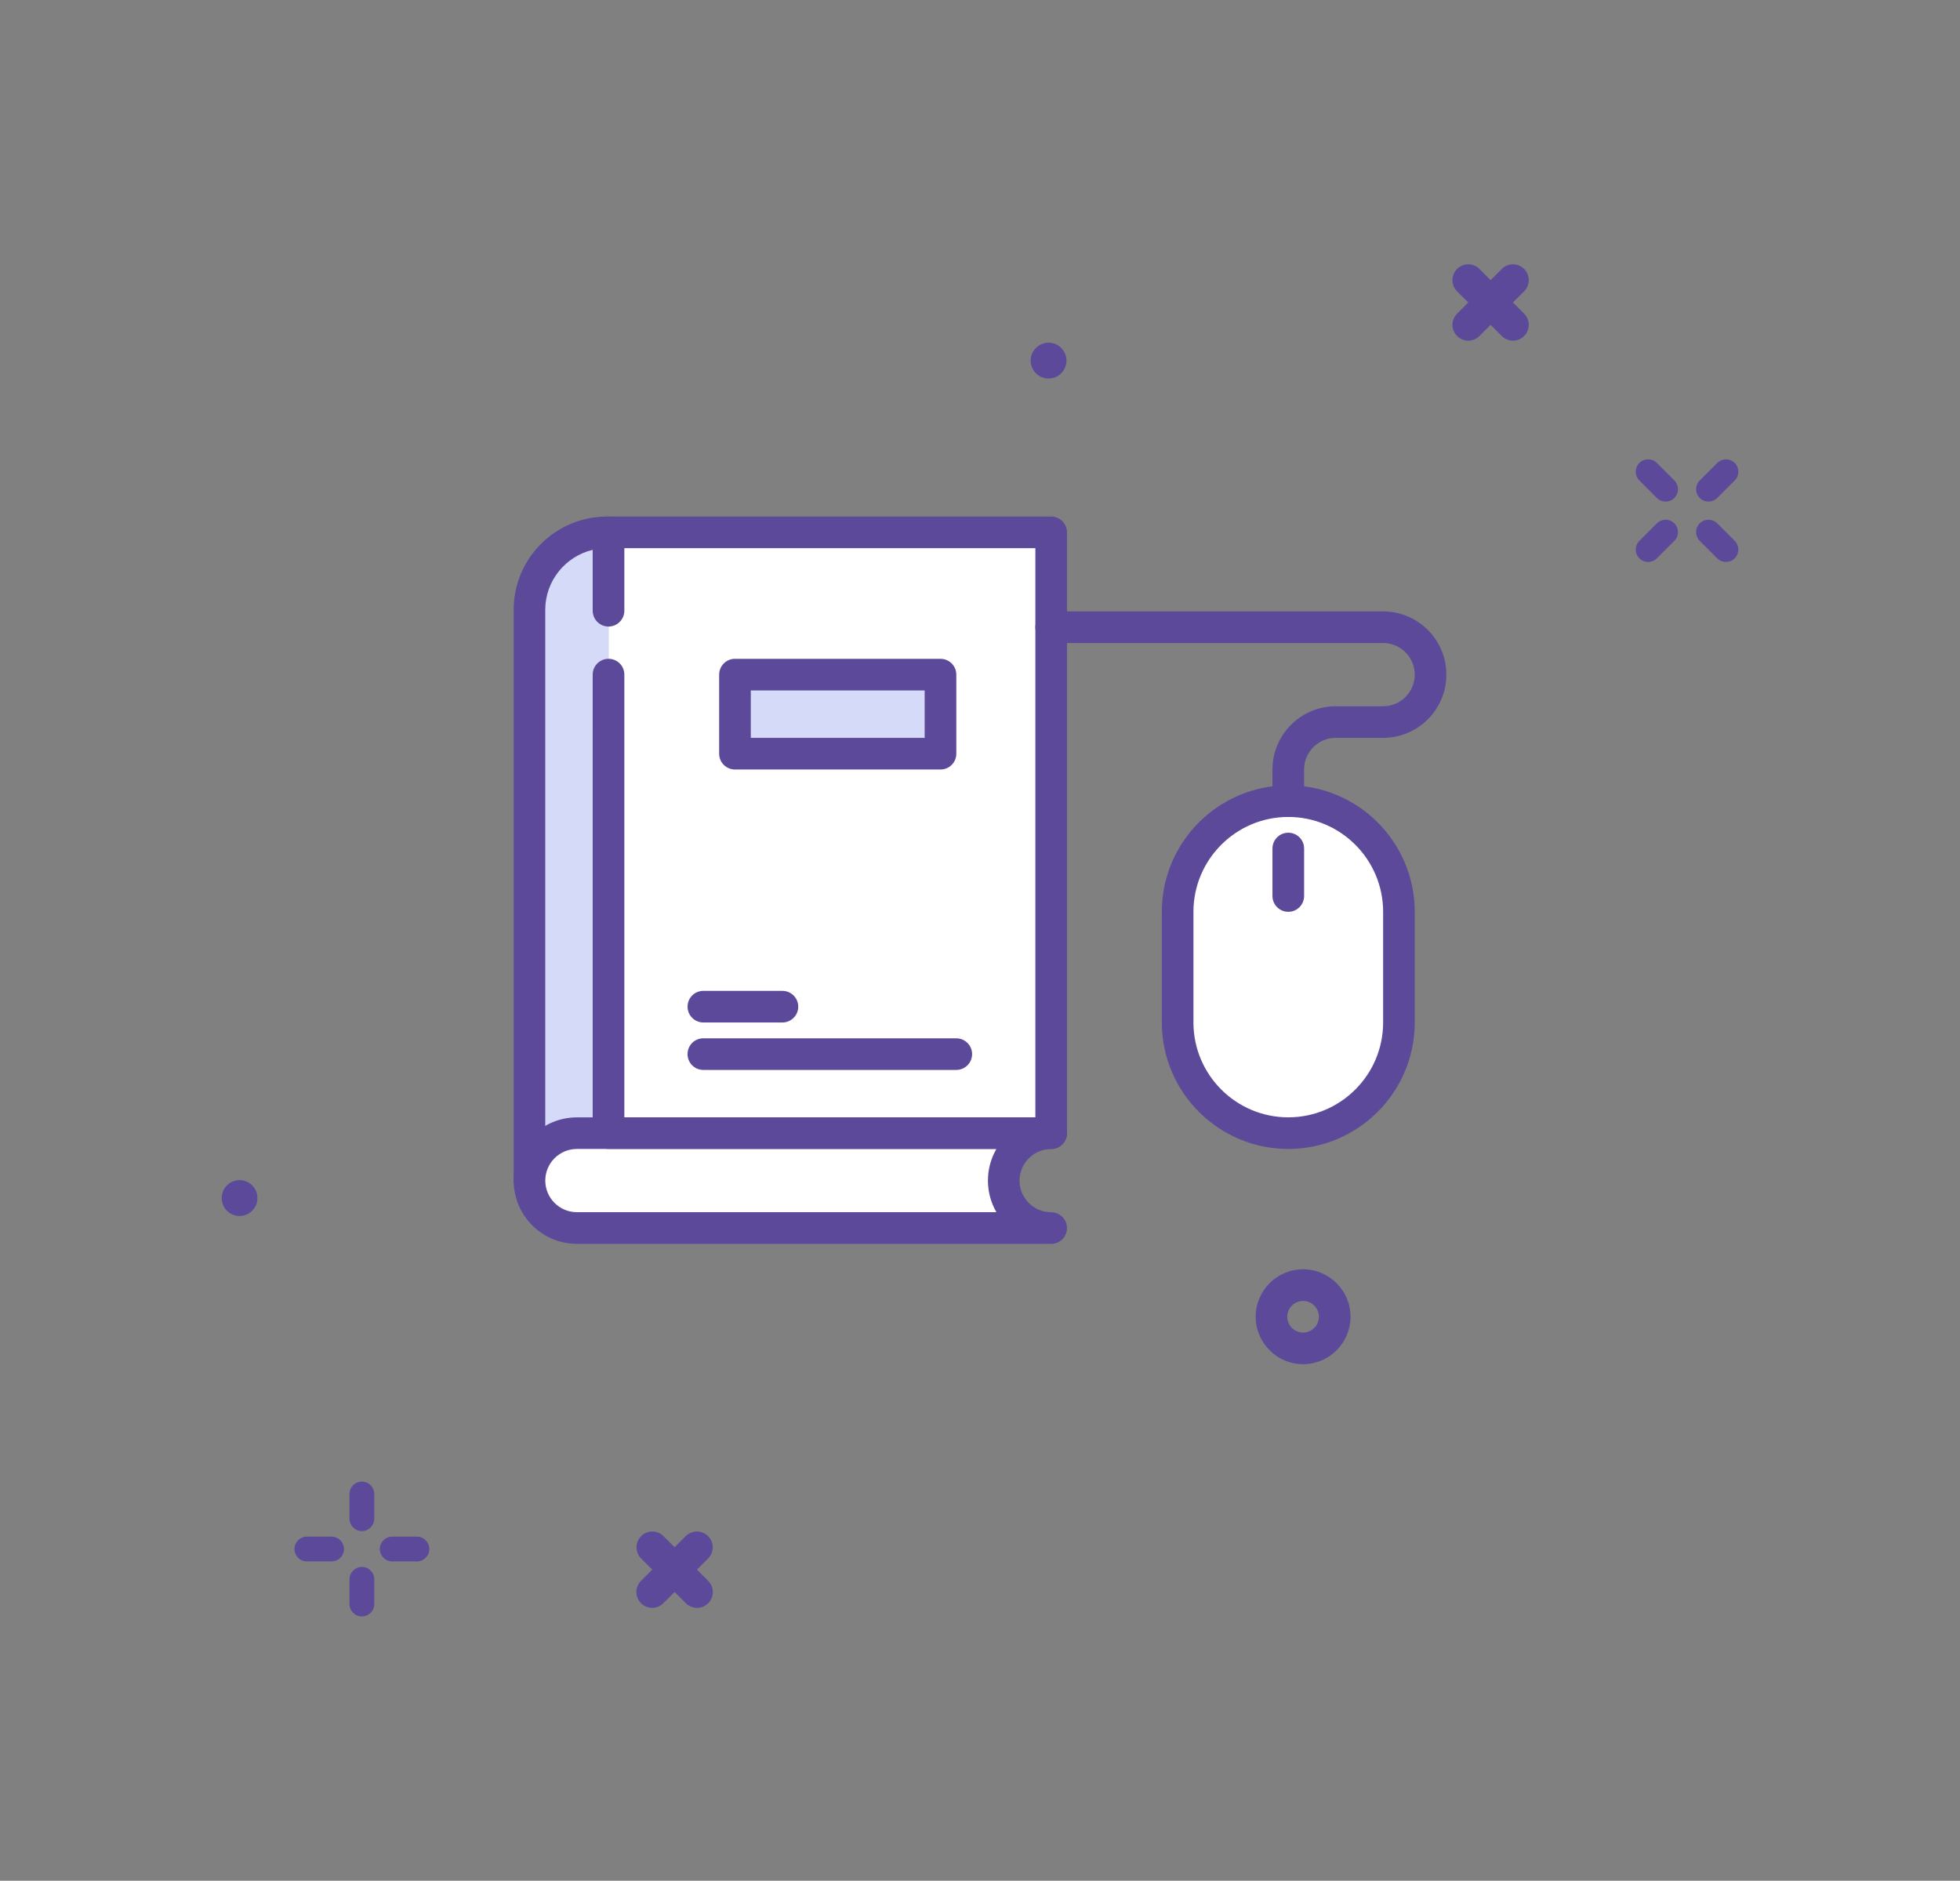 <?xml version="1.0" encoding="UTF-8"?>
<svg id="_레이어_2" data-name="레이어 2" xmlns="http://www.w3.org/2000/svg" viewBox="0 0 552.39 530">
  <rect x="0" y="0" width="552.39" height="530" fill="#808080" stroke="none"/>
  <defs>
    <style>
      .cls-1 {
        fill: #fff;
      }

      .cls-1, .cls-2, .cls-3 {
        fill-rule: evenodd;
      }

      .cls-4 {
        fill: none;
      }

      .cls-2 {
        fill: #d5daf8;
      }

      .cls-3 {
        fill: #5c499a;
      }
    </style>
  </defs>
  <g id="_레이어_3" data-name="레이어 3">
    <path class="cls-3" d="M426.4,96c-1.14,0-2.28-.44-3.15-1.31l-12.6-12.6c-1.74-1.74-1.74-4.56,0-6.3,1.74-1.74,4.56-1.74,6.3,0l12.6,12.6c1.74,1.74,1.74,4.56,0,6.3-.87.87-2.01,1.31-3.15,1.31h0Z"/>
    <path class="cls-3" d="M413.8,96c-1.14,0-2.28-.44-3.15-1.31-1.74-1.74-1.74-4.56,0-6.3l12.6-12.6c1.74-1.74,4.56-1.74,6.3,0,1.74,1.74,1.74,4.56,0,6.3l-12.6,12.6c-.87.87-2.01,1.31-3.15,1.31h0Z"/>
    <path class="cls-3" d="M183.81,453.1c-1.14,0-2.28-.43-3.15-1.31-1.74-1.74-1.74-4.56,0-6.3l12.6-12.6c1.74-1.74,4.56-1.74,6.3,0,1.74,1.74,1.74,4.56,0,6.3l-12.6,12.6c-.87.87-2.01,1.31-3.15,1.31h0Z"/>
    <path class="cls-3" d="M196.44,453.1c1.14,0,2.28-.43,3.15-1.31,1.74-1.74,1.74-4.56,0-6.3l-12.6-12.6c-1.74-1.74-4.56-1.74-6.3,0-1.74,1.74-1.74,4.56,0,6.3l12.6,12.6c.87.87,2.01,1.31,3.15,1.31h0Z"/>
    <path class="cls-3" d="M300.56,101.62c0,2.78-2.26,5.05-5.04,5.05s-5.04-2.26-5.04-5.05,2.26-5.05,5.04-5.05,5.04,2.26,5.04,5.05h0Z"/>
    <path class="cls-3" d="M72.56,337.62c0,2.79-2.26,5.05-5.04,5.05s-5.04-2.26-5.04-5.05,2.26-5.05,5.04-5.05,5.04,2.26,5.04,5.05h0Z"/>
    <g>
      <path class="cls-2" d="M171.5,204.2v128.49h-22.28v-160.85c0-12.05,9.77-21.82,21.82-21.82h.46v17.44"/>
      <path class="cls-3" d="M171.5,337.15h-22.28c-2.46,0-4.45-1.99-4.45-4.46v-160.85c0-14.49,11.78-26.27,26.27-26.27h.46c2.46,0,4.46,2,4.46,4.46v17.44c0,2.46-2,4.46-4.46,4.46s-4.46-2-4.46-4.46v-12.52c-7.65,1.81-13.37,8.7-13.37,16.9v156.4h13.37v-124.04c0-2.46,2-4.46,4.46-4.46s4.46,1.99,4.46,4.46v128.49c0,2.46-2,4.46-4.46,4.46h0Z"/>
      <path class="cls-1" d="M296.25,346.06h-133.66c-7.38,0-13.37-5.98-13.37-13.37s5.99-13.37,13.37-13.37h133.66c-7.38,0-13.37,5.99-13.37,13.37s5.99,13.37,13.37,13.37h0Z"/>
      <path class="cls-3" d="M296.25,350.52h-133.66c-9.83,0-17.82-7.99-17.82-17.82s7.99-17.82,17.82-17.82h133.66c2.46,0,4.46,1.99,4.46,4.46s-1.99,4.46-4.46,4.46c-4.91,0-8.91,3.99-8.91,8.91s4,8.91,8.91,8.91c2.46,0,4.46,1.99,4.46,4.45s-1.99,4.46-4.46,4.46h0ZM162.59,323.78c-4.92,0-8.91,3.99-8.91,8.91s4,8.91,8.91,8.91h118.23c-1.52-2.62-2.39-5.67-2.39-8.91s.87-6.29,2.39-8.91h-118.23Z"/>
      <path class="cls-1" d="M171.5,190.12v129.21h124.75v-169.3h-124.75v22.08"/>
      <path class="cls-3" d="M296.25,323.78h-124.75c-2.46,0-4.46-1.99-4.46-4.46v-129.21c0-2.46,2-4.46,4.46-4.46s4.46,1.99,4.46,4.46v124.75h115.84v-160.39h-115.84v17.63c0,2.46-2,4.46-4.46,4.46s-4.46-2-4.46-4.46v-22.08c0-2.46,2-4.46,4.46-4.46h124.75c2.46,0,4.46,2,4.46,4.46v169.3c0,2.46-1.99,4.46-4.46,4.46h0Z"/>
      <path class="cls-3" d="M220.51,288.14h-22.28c-2.46,0-4.45-1.99-4.45-4.46s1.99-4.45,4.45-4.45h22.28c2.46,0,4.46,1.99,4.46,4.45s-1.99,4.46-4.46,4.46h0Z"/>
      <path class="cls-3" d="M269.51,301.51h-71.29c-2.46,0-4.45-1.99-4.45-4.46s1.99-4.45,4.45-4.45h71.29c2.46,0,4.46,2,4.46,4.45s-1.99,4.46-4.46,4.46h0Z"/>
      <path class="cls-3" d="M367.25,384.43c-7.37,0-13.36-6-13.36-13.37s6-13.37,13.36-13.37,13.37,6,13.37,13.37-6,13.37-13.37,13.37h0ZM367.25,366.61c-2.46,0-4.46,2-4.46,4.45s2,4.46,4.46,4.46,4.46-2,4.46-4.46-2-4.45-4.46-4.45h0Z"/>
      <path class="cls-1" d="M363.08,319.33c-17.22,0-31.19-13.96-31.19-31.19v-31.19c0-17.22,13.96-31.19,31.19-31.19s31.19,13.96,31.19,31.19v31.19c0,17.22-13.96,31.19-31.19,31.19h0Z"/>
      <path class="cls-3" d="M363.08,323.78c-19.65,0-35.64-15.99-35.64-35.64v-31.19c0-19.65,15.99-35.64,35.64-35.64s35.64,15.99,35.64,35.64v31.19c0,19.65-15.99,35.64-35.64,35.64h0ZM363.08,230.22c-14.74,0-26.73,11.99-26.73,26.73v31.19c0,14.74,11.99,26.73,26.73,26.73s26.73-11.99,26.73-26.73v-31.19c0-14.74-11.99-26.73-26.73-26.73h0Z"/>
      <path class="cls-3" d="M363.08,256.95c-2.46,0-4.46-1.99-4.46-4.46v-13.37c0-2.46,2-4.46,4.46-4.46s4.46,1.99,4.46,4.46v13.37c0,2.46-1.99,4.46-4.46,4.46h0Z"/>
      <path class="cls-3" d="M363.08,230.22c-2.46,0-4.46-2-4.46-4.46v-8.91c0-9.82,7.99-17.82,17.82-17.82h13.37c4.91,0,8.91-4,8.91-8.91s-4-8.91-8.91-8.91h-93.56c-2.46,0-4.45-2-4.45-4.46s1.99-4.46,4.45-4.46h93.56c9.83,0,17.82,8,17.82,17.82s-7.99,17.82-17.82,17.82h-13.37c-4.91,0-8.91,4-8.91,8.91v8.91c0,2.46-1.99,4.46-4.46,4.46h0Z"/>
      <path class="cls-2" d="M207.14,190.12h57.92v22.28h-57.92v-22.28Z"/>
      <path class="cls-3" d="M265.06,216.85h-57.92c-2.46,0-4.46-1.99-4.46-4.45v-22.28c0-2.46,1.99-4.46,4.46-4.46h57.92c2.46,0,4.46,1.99,4.46,4.46v22.28c0,2.46-1.99,4.45-4.46,4.45h0ZM211.6,207.94h49v-13.37h-49v13.37Z"/>
    </g>
    <path class="cls-3" d="M110.54,433.03h6.97c1.92,0,3.49,1.56,3.49,3.49s-1.56,3.49-3.49,3.49h-6.97c-1.93,0-3.49-1.56-3.49-3.49s1.56-3.49,3.49-3.49h0Z"/>
    <path class="cls-3" d="M86.48,433.03h6.97c1.93,0,3.49,1.56,3.49,3.49s-1.56,3.49-3.49,3.49h-6.97c-1.93,0-3.49-1.56-3.49-3.49s1.56-3.49,3.49-3.49h0Z"/>
    <path class="cls-3" d="M105.48,445.06v6.97c0,1.92-1.56,3.49-3.49,3.49s-3.49-1.56-3.49-3.49v-6.97c0-1.93,1.56-3.49,3.49-3.49s3.49,1.56,3.49,3.49h0Z"/>
    <path class="cls-3" d="M105.48,421v6.97c0,1.93-1.56,3.49-3.49,3.49s-3.49-1.56-3.49-3.49v-6.97c0-1.93,1.56-3.49,3.49-3.49s3.49,1.56,3.49,3.49h0Z"/>
    <path class="cls-3" d="M479.04,135.4l4.93-4.93c1.36-1.36,3.57-1.36,4.93,0,1.36,1.36,1.36,3.57,0,4.93l-4.93,4.93c-1.36,1.36-3.57,1.36-4.93,0-1.36-1.36-1.36-3.57,0-4.93h0Z"/>
    <path class="cls-3" d="M462.03,152.41l4.93-4.93c1.36-1.36,3.57-1.36,4.93,0,1.36,1.36,1.36,3.57,0,4.93l-4.93,4.93c-1.36,1.36-3.57,1.36-4.93,0-1.36-1.36-1.36-3.57,0-4.93h0Z"/>
    <path class="cls-3" d="M483.97,147.48l4.93,4.93c1.36,1.36,1.36,3.57,0,4.93-1.36,1.36-3.57,1.36-4.93,0l-4.93-4.93c-1.36-1.36-1.36-3.57,0-4.93,1.36-1.36,3.57-1.36,4.93,0h0Z"/>
    <path class="cls-3" d="M466.96,130.47l4.93,4.93c1.36,1.36,1.36,3.57,0,4.93-1.36,1.36-3.57,1.36-4.93,0l-4.93-4.93c-1.36-1.36-1.36-3.57,0-4.93,1.36-1.36,3.57-1.36,4.93,0h0Z"/>
    <rect class="cls-4" width="552.39" height="530"/>
  </g>
</svg>